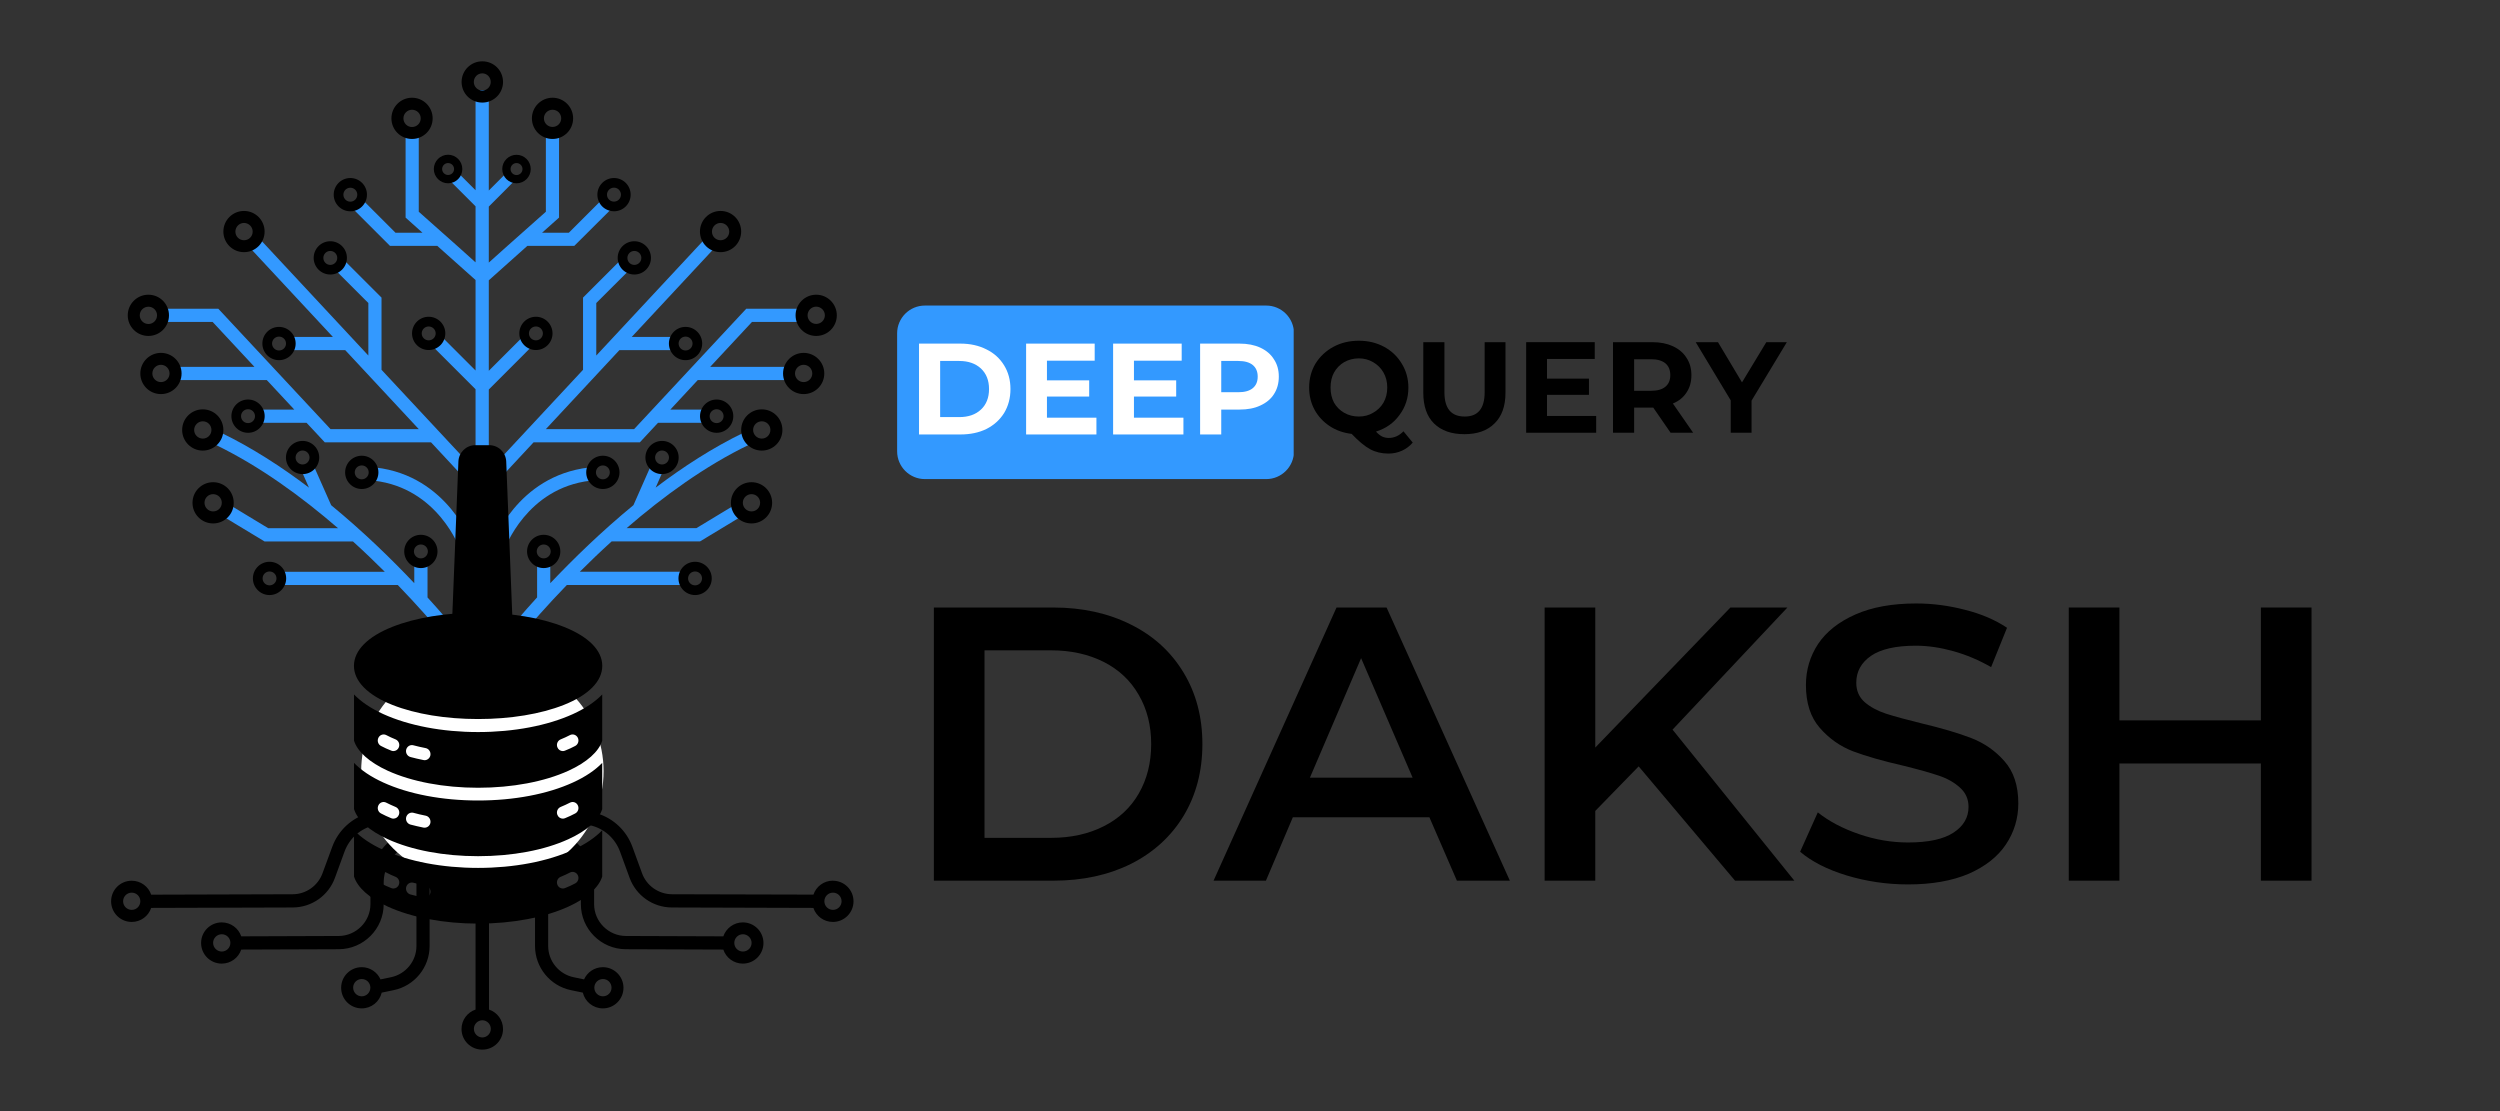 <svg xmlns="http://www.w3.org/2000/svg" xmlns:xlink="http://www.w3.org/1999/xlink" width="180" zoomAndPan="magnify" viewBox="0 0 135 60" height="80" preserveAspectRatio="xMidYMid meet" version="1.0"><rect x="0" y="0" width="135" height="60" fill="#333333" stroke="none"/><defs><g/><clipPath id="e284b6d64e"><path d="M 6 24 L 46.305 24 L 46.305 57 L 6 57 Z M 6 24 " clip-rule="nonzero"/></clipPath><clipPath id="5a921637e5"><path d="M 24 3.27 L 28 3.27 L 28 6 L 24 6 Z M 24 3.27 " clip-rule="nonzero"/></clipPath><clipPath id="f4be874b50"><path d="M 19.504 35.738 L 32.605 35.738 L 32.605 47.547 L 19.504 47.547 Z M 19.504 35.738 " clip-rule="nonzero"/></clipPath><clipPath id="a1c7a5e2b0"><path d="M 25.406 35.738 L 26.691 35.738 C 28.258 35.738 29.758 36.359 30.867 37.469 C 31.973 38.574 32.594 40.074 32.594 41.641 C 32.594 43.207 31.973 44.711 30.867 45.816 C 29.758 46.926 28.258 47.547 26.691 47.547 L 25.406 47.547 C 23.84 47.547 22.34 46.926 21.23 45.816 C 20.125 44.711 19.504 43.207 19.504 41.641 C 19.504 40.074 20.125 38.574 21.23 37.469 C 22.34 36.359 23.84 35.738 25.406 35.738 Z M 25.406 35.738 " clip-rule="nonzero"/></clipPath><clipPath id="fc5d93be3c"><path d="M 19.105 33.086 L 32.539 33.086 L 32.539 49.879 L 19.105 49.879 Z M 19.105 33.086 " clip-rule="nonzero"/></clipPath><clipPath id="a971d971c2"><path d="M 48.445 16.5 L 69.895 16.5 L 69.895 25.871 L 48.445 25.871 Z M 48.445 16.5 " clip-rule="nonzero"/></clipPath><clipPath id="a9a999cc90"><path d="M 49.945 16.5 L 68.375 16.5 C 69.203 16.5 69.875 17.172 69.875 18 L 69.875 24.371 C 69.875 25.199 69.203 25.871 68.375 25.871 L 49.945 25.871 C 49.117 25.871 48.445 25.199 48.445 24.371 L 48.445 18 C 48.445 17.172 49.117 16.5 49.945 16.5 Z M 49.945 16.5 " clip-rule="nonzero"/></clipPath></defs><path fill="#3399ff" d="M 40.16 23.363 C 38.496 24.168 36.891 25.207 35.406 26.332 L 35.793 25.449 L 35.141 25.16 L 34.207 27.277 C 32.477 28.699 30.945 30.195 29.715 31.492 L 29.715 30.391 L 29.004 30.391 L 29.004 32.258 C 27.508 33.902 26.617 35.078 26.594 35.109 L 27.164 35.535 C 27.191 35.5 28.5 33.773 30.609 31.59 L 36.902 31.59 L 36.902 30.875 L 31.309 30.875 C 31.844 30.34 32.418 29.789 33.031 29.234 L 37.805 29.234 L 40.207 27.781 L 39.84 27.168 L 37.605 28.52 L 33.836 28.52 C 35.801 26.82 38.07 25.16 40.473 24.004 L 40.16 23.359 Z M 40.16 23.363 " fill-opacity="1" fill-rule="nonzero"/><path fill="#3399ff" d="M 31.883 25.957 L 31.801 25.246 C 27.902 25.699 26.594 29.348 26.543 29.5 L 27.215 29.734 C 27.266 29.598 28.438 26.355 31.883 25.957 Z M 31.883 25.957 " fill-opacity="1" fill-rule="nonzero"/><path fill="#3399ff" d="M 43.398 17.383 L 43.398 16.672 L 40.297 16.672 L 34.242 23.172 L 29.477 23.172 L 33.449 18.906 L 36.551 18.906 L 36.551 18.195 L 34.113 18.195 L 38.695 13.273 L 38.172 12.785 L 32.199 19.199 L 32.199 16.363 L 33.98 14.586 L 33.473 14.082 L 31.484 16.07 L 31.484 19.969 L 26.418 25.41 L 26.941 25.898 L 28.812 23.887 L 34.551 23.887 L 35.531 22.832 L 37.918 22.832 L 37.918 22.117 L 36.199 22.117 L 37.68 20.523 L 42.617 20.523 L 42.617 19.812 L 38.348 19.812 L 40.609 17.383 Z M 43.398 17.383 " fill-opacity="1" fill-rule="nonzero"/><path fill="#3399ff" d="M 28.715 18.711 L 28.211 18.207 L 26.395 20.023 L 26.395 15.137 L 28.477 13.277 L 31.012 13.277 L 33.004 11.293 L 32.496 10.785 L 32.359 10.926 L 30.719 12.566 L 29.273 12.566 L 30.188 11.75 L 30.188 7.098 L 29.477 7.098 L 29.477 11.434 L 28.203 12.566 L 27.402 13.277 L 26.395 14.18 L 26.395 11.156 L 27.781 9.766 L 27.352 9.332 L 26.395 10.289 L 26.395 4.875 L 25.68 4.875 L 25.68 10.273 L 24.738 9.332 L 24.305 9.766 L 25.68 11.141 L 25.68 14.168 L 24.688 13.277 L 23.887 12.566 L 22.613 11.434 L 22.613 7.098 L 21.902 7.098 L 21.902 11.75 L 22.812 12.566 L 21.355 12.566 L 19.574 10.785 L 19.07 11.293 L 19.156 11.375 L 21.059 13.277 L 23.613 13.277 L 25.68 15.121 L 25.68 20.008 L 23.879 18.207 L 23.371 18.711 L 25.68 21.02 L 25.68 25.512 L 26.395 25.512 L 26.395 21.035 Z M 28.715 18.711 " fill-opacity="1" fill-rule="nonzero"/><path fill="#3399ff" d="M 20.289 25.246 L 20.203 25.957 C 23.652 26.359 24.824 29.598 24.871 29.734 L 25.547 29.5 C 25.492 29.348 24.188 25.699 20.289 25.246 Z M 20.289 25.246 " fill-opacity="1" fill-rule="nonzero"/><path fill="#3399ff" d="M 20.602 16.07 L 18.613 14.082 L 18.113 14.586 L 19.891 16.363 L 19.891 19.199 L 13.918 12.785 L 13.395 13.273 L 17.977 18.195 L 15.539 18.195 L 15.539 18.906 L 18.641 18.906 L 22.613 23.172 L 17.848 23.172 L 11.789 16.672 L 8.691 16.672 L 8.691 17.383 L 11.48 17.383 L 13.742 19.812 L 9.473 19.812 L 9.473 20.523 L 14.406 20.523 L 15.891 22.117 L 14.168 22.117 L 14.168 22.832 L 16.555 22.832 L 17.539 23.887 L 23.277 23.887 L 25.148 25.898 L 25.672 25.41 L 20.602 19.969 Z M 20.602 16.07 " fill-opacity="1" fill-rule="nonzero"/><path fill="#3399ff" d="M 23.086 30.395 L 22.371 30.395 L 22.371 31.492 C 21.145 30.195 19.613 28.703 17.883 27.281 L 16.945 25.164 L 16.293 25.449 L 16.684 26.332 C 15.199 25.207 13.594 24.168 11.926 23.363 L 11.617 24.008 C 14.016 25.164 16.285 26.824 18.254 28.523 L 14.484 28.523 L 12.25 27.172 L 11.879 27.785 L 14.285 29.238 L 19.059 29.238 C 19.672 29.793 20.246 30.344 20.781 30.879 L 15.188 30.879 L 15.188 31.59 L 21.48 31.59 C 23.59 33.777 24.898 35.504 24.926 35.539 L 25.496 35.113 C 25.473 35.082 24.582 33.906 23.086 32.262 Z M 23.086 30.395 " fill-opacity="1" fill-rule="nonzero"/><g clip-path="url(#e284b6d64e)"><path fill="#000000" d="M 44.977 47.555 C 44.488 47.555 44.074 47.871 43.926 48.309 L 36.281 48.289 C 35.566 48.285 34.918 47.832 34.672 47.16 L 34.152 45.734 C 33.836 44.867 33.148 44.211 32.281 43.934 C 32.188 43.906 32.094 43.875 32.008 43.84 L 29.668 42.91 C 28.664 42.516 27.996 41.566 27.949 40.488 L 27.336 24.922 C 27.316 24.43 26.914 24.039 26.418 24.039 L 25.668 24.039 C 25.176 24.039 24.773 24.43 24.754 24.922 L 24.137 40.488 C 24.098 41.566 23.422 42.516 22.422 42.91 L 19.949 43.895 C 19.016 44.145 18.27 44.824 17.938 45.738 L 17.414 47.16 C 17.168 47.832 16.523 48.289 15.809 48.289 L 8.164 48.312 C 8.016 47.875 7.602 47.559 7.113 47.559 C 6.496 47.559 6 48.055 6 48.672 C 6 49.285 6.496 49.785 7.113 49.785 C 7.602 49.785 8.016 49.469 8.164 49.027 L 15.809 49.004 C 16.828 49 17.738 48.363 18.086 47.406 L 18.605 45.984 C 18.871 45.262 19.48 44.727 20.23 44.562 L 23.164 43.699 L 21.848 44.789 C 21.613 44.98 21.371 45.16 21.133 45.348 C 20.418 45.906 20.004 46.758 20.004 47.676 L 20.004 48.824 C 20.004 49.766 19.23 50.539 18.289 50.543 L 13.027 50.562 C 12.879 50.125 12.465 49.809 11.973 49.809 C 11.359 49.809 10.859 50.305 10.859 50.922 C 10.859 51.539 11.359 52.035 11.973 52.035 C 12.465 52.035 12.879 51.719 13.027 51.277 L 18.293 51.258 C 19.629 51.254 20.719 50.164 20.719 48.824 L 20.719 47.676 C 20.719 46.906 21.113 46.191 21.762 45.777 L 25.168 43.625 L 23.281 45.648 C 22.77 46.199 22.488 46.918 22.488 47.668 L 22.488 51.086 C 22.488 51.898 21.91 52.605 21.113 52.77 L 20.547 52.887 C 20.375 52.5 19.984 52.227 19.535 52.227 C 18.918 52.227 18.422 52.727 18.422 53.34 C 18.422 53.957 18.918 54.453 19.535 54.453 C 20.059 54.453 20.496 54.09 20.613 53.602 L 21.254 53.469 C 22.383 53.238 23.199 52.238 23.199 51.086 L 23.199 47.672 C 23.199 47.102 23.414 46.555 23.801 46.141 L 25.68 44.125 L 25.68 54.516 C 25.242 54.664 24.922 55.078 24.922 55.566 C 24.922 56.184 25.422 56.68 26.035 56.68 C 26.039 56.68 26.043 56.68 26.043 56.68 C 26.047 56.68 26.047 56.68 26.051 56.68 C 26.664 56.68 27.164 56.184 27.164 55.566 C 27.164 55.078 26.848 54.664 26.406 54.516 L 26.406 44.125 L 28.285 46.141 C 28.676 46.559 28.891 47.102 28.891 47.672 L 28.891 51.086 C 28.891 52.238 29.707 53.238 30.832 53.469 L 31.473 53.602 C 31.59 54.09 32.031 54.453 32.555 54.453 C 33.168 54.453 33.668 53.957 33.668 53.34 C 33.668 52.727 33.168 52.227 32.555 52.227 C 32.102 52.227 31.711 52.5 31.539 52.887 L 30.977 52.77 C 30.18 52.605 29.602 51.898 29.602 51.086 L 29.602 47.668 C 29.602 46.918 29.316 46.199 28.805 45.648 L 26.918 43.625 L 30.324 45.777 C 30.973 46.191 31.367 46.906 31.367 47.676 L 31.367 48.824 C 31.367 50.164 32.457 51.254 33.793 51.258 L 39.059 51.277 C 39.207 51.719 39.621 52.035 40.113 52.035 C 40.727 52.035 41.227 51.539 41.227 50.922 C 41.227 50.305 40.727 49.809 40.113 49.809 C 39.625 49.809 39.211 50.125 39.059 50.562 L 33.797 50.543 C 32.855 50.539 32.082 49.766 32.082 48.824 L 32.082 47.676 C 32.082 46.758 31.664 45.906 30.953 45.348 C 30.734 45.176 30.516 45.008 30.301 44.828 L 28.984 43.699 L 31.855 44.562 C 32.609 44.727 33.215 45.262 33.48 45.984 L 34 47.406 C 34.352 48.363 35.258 49 36.277 49.004 L 43.922 49.027 C 44.07 49.469 44.484 49.785 44.977 49.785 C 45.59 49.785 46.09 49.285 46.09 48.672 C 46.09 48.055 45.59 47.559 44.977 47.559 Z M 7.113 49.133 C 6.855 49.133 6.648 48.926 6.648 48.668 C 6.648 48.41 6.855 48.203 7.113 48.203 C 7.371 48.203 7.578 48.41 7.578 48.668 C 7.578 48.926 7.371 49.133 7.113 49.133 Z M 11.977 51.383 C 11.719 51.383 11.508 51.172 11.508 50.914 C 11.508 50.656 11.719 50.449 11.977 50.449 C 12.234 50.449 12.441 50.656 12.441 50.914 C 12.441 51.172 12.234 51.383 11.977 51.383 Z M 19.535 53.801 C 19.277 53.801 19.07 53.59 19.07 53.332 C 19.07 53.074 19.277 52.867 19.535 52.867 C 19.793 52.867 20 53.074 20 53.332 C 20 53.59 19.793 53.801 19.535 53.801 Z M 25.59 55.559 C 25.59 55.305 25.793 55.098 26.047 55.094 C 26.301 55.098 26.504 55.305 26.504 55.559 C 26.504 55.812 26.301 56.02 26.047 56.023 C 25.793 56.02 25.59 55.812 25.59 55.559 Z M 32.559 52.867 C 32.816 52.867 33.023 53.074 33.023 53.336 C 33.023 53.594 32.816 53.801 32.559 53.801 C 32.301 53.801 32.094 53.594 32.094 53.336 C 32.094 53.074 32.301 52.867 32.559 52.867 Z M 40.117 50.449 C 40.375 50.449 40.586 50.66 40.586 50.918 C 40.586 51.176 40.375 51.383 40.117 51.383 C 39.859 51.383 39.652 51.176 39.652 50.918 C 39.652 50.66 39.859 50.449 40.117 50.449 Z M 44.98 49.133 C 44.723 49.133 44.516 48.926 44.516 48.668 C 44.516 48.41 44.723 48.203 44.98 48.203 C 45.238 48.203 45.445 48.41 45.445 48.668 C 45.445 48.926 45.238 49.133 44.98 49.133 Z M 44.98 49.133 " fill-opacity="1" fill-rule="nonzero"/></g><path fill="#000000" d="M 18.918 11.41 C 19 11.41 19.082 11.402 19.156 11.379 C 19.402 11.312 19.602 11.145 19.715 10.926 C 19.781 10.805 19.816 10.664 19.816 10.512 C 19.816 10.016 19.414 9.613 18.918 9.613 C 18.422 9.613 18.02 10.016 18.02 10.512 C 18.02 11.008 18.422 11.41 18.918 11.41 Z M 18.918 10.137 C 19.125 10.137 19.293 10.305 19.293 10.512 C 19.293 10.723 19.125 10.891 18.918 10.891 C 18.711 10.891 18.543 10.723 18.543 10.512 C 18.543 10.305 18.711 10.137 18.918 10.137 Z M 18.918 10.137 " fill-opacity="1" fill-rule="nonzero"/><path fill="#000000" d="M 32.914 11.375 C 32.992 11.398 33.07 11.41 33.156 11.41 C 33.652 11.41 34.055 11.008 34.055 10.512 C 34.055 10.016 33.652 9.613 33.156 9.613 C 32.66 9.613 32.258 10.016 32.258 10.512 C 32.258 10.66 32.293 10.801 32.359 10.926 C 32.469 11.145 32.672 11.309 32.914 11.375 Z M 33.156 10.133 C 33.363 10.133 33.531 10.305 33.531 10.512 C 33.531 10.719 33.363 10.887 33.156 10.887 C 32.945 10.887 32.777 10.719 32.777 10.512 C 32.777 10.305 32.945 10.133 33.156 10.133 Z M 33.156 10.133 " fill-opacity="1" fill-rule="nonzero"/><path fill="#000000" d="M 29.836 5.277 C 29.223 5.277 28.723 5.777 28.723 6.391 C 28.723 7.008 29.223 7.504 29.836 7.504 C 30.453 7.504 30.949 7.008 30.949 6.391 C 30.949 5.777 30.453 5.277 29.836 5.277 Z M 29.836 6.855 C 29.582 6.855 29.371 6.648 29.371 6.391 C 29.371 6.133 29.578 5.926 29.836 5.926 C 30.098 5.926 30.305 6.133 30.305 6.391 C 30.305 6.648 30.098 6.855 29.836 6.855 Z M 29.836 6.855 " fill-opacity="1" fill-rule="nonzero"/><path fill="#000000" d="M 38.91 13.617 C 39.523 13.617 40.023 13.121 40.023 12.504 C 40.023 11.891 39.527 11.391 38.91 11.391 C 38.297 11.391 37.797 11.891 37.797 12.504 C 37.797 13.121 38.297 13.617 38.91 13.617 Z M 38.91 12.039 C 39.168 12.039 39.379 12.25 39.379 12.508 C 39.379 12.766 39.168 12.973 38.91 12.973 C 38.652 12.973 38.445 12.766 38.445 12.508 C 38.445 12.25 38.652 12.039 38.91 12.039 Z M 38.91 12.039 " fill-opacity="1" fill-rule="nonzero"/><path fill="#000000" d="M 44.074 15.914 C 43.461 15.914 42.961 16.414 42.961 17.027 C 42.961 17.645 43.461 18.141 44.074 18.141 C 44.691 18.141 45.188 17.645 45.188 17.027 C 45.188 16.414 44.691 15.914 44.074 15.914 Z M 44.074 17.492 C 43.82 17.492 43.609 17.285 43.609 17.027 C 43.609 16.77 43.816 16.559 44.074 16.559 C 44.332 16.559 44.543 16.77 44.543 17.027 C 44.543 17.285 44.332 17.492 44.074 17.492 Z M 44.074 17.492 " fill-opacity="1" fill-rule="nonzero"/><path fill="#000000" d="M 43.398 19.055 C 42.785 19.055 42.285 19.555 42.285 20.168 C 42.285 20.785 42.781 21.281 43.398 21.281 C 44.012 21.281 44.512 20.785 44.512 20.168 C 44.512 19.555 44.012 19.055 43.398 19.055 Z M 43.398 20.633 C 43.141 20.633 42.93 20.426 42.93 20.168 C 42.93 19.91 43.141 19.699 43.398 19.699 C 43.656 19.699 43.863 19.91 43.863 20.168 C 43.863 20.426 43.656 20.633 43.398 20.633 Z M 43.398 20.633 " fill-opacity="1" fill-rule="nonzero"/><path fill="#000000" d="M 41.137 22.105 C 40.523 22.105 40.023 22.602 40.023 23.219 C 40.023 23.832 40.52 24.332 41.137 24.332 C 41.75 24.332 42.25 23.832 42.25 23.219 C 42.25 22.602 41.75 22.105 41.137 22.105 Z M 41.137 23.684 C 40.879 23.684 40.668 23.473 40.668 23.215 C 40.668 22.957 40.879 22.75 41.137 22.75 C 41.395 22.75 41.602 22.957 41.602 23.215 C 41.602 23.473 41.395 23.684 41.137 23.684 Z M 41.137 23.684 " fill-opacity="1" fill-rule="nonzero"/><path fill="#000000" d="M 40.582 26.039 C 39.969 26.039 39.469 26.535 39.469 27.152 C 39.469 27.77 39.965 28.266 40.582 28.266 C 41.195 28.266 41.695 27.77 41.695 27.152 C 41.695 26.535 41.195 26.039 40.582 26.039 Z M 40.582 27.617 C 40.324 27.617 40.113 27.41 40.113 27.148 C 40.113 26.891 40.324 26.684 40.582 26.684 C 40.84 26.684 41.047 26.891 41.047 27.148 C 41.047 27.41 40.84 27.617 40.582 27.617 Z M 40.582 27.617 " fill-opacity="1" fill-rule="nonzero"/><path fill="#000000" d="M 28.66 9.129 C 28.66 8.703 28.316 8.359 27.891 8.359 C 27.469 8.359 27.121 8.703 27.121 9.129 C 27.121 9.555 27.469 9.898 27.891 9.898 C 28.316 9.898 28.66 9.555 28.66 9.129 Z M 27.891 9.453 C 27.715 9.453 27.57 9.309 27.57 9.129 C 27.57 8.949 27.715 8.805 27.891 8.805 C 28.07 8.805 28.215 8.949 28.215 9.129 C 28.215 9.309 28.07 9.453 27.891 9.453 Z M 27.891 9.453 " fill-opacity="1" fill-rule="nonzero"/><path fill="#000000" d="M 29.836 18.004 C 29.836 17.508 29.434 17.105 28.941 17.105 C 28.445 17.105 28.043 17.508 28.043 18.004 C 28.043 18.5 28.445 18.902 28.941 18.902 C 29.434 18.902 29.836 18.5 29.836 18.004 Z M 28.562 18.004 C 28.562 17.797 28.73 17.629 28.941 17.629 C 29.148 17.629 29.316 17.797 29.316 18.004 C 29.316 18.211 29.148 18.379 28.941 18.379 C 28.73 18.379 28.562 18.211 28.562 18.004 Z M 28.562 18.004 " fill-opacity="1" fill-rule="nonzero"/><path fill="#000000" d="M 32.555 24.609 C 32.059 24.609 31.656 25.012 31.656 25.508 C 31.656 26.004 32.059 26.406 32.555 26.406 C 33.051 26.406 33.453 26.004 33.453 25.508 C 33.453 25.012 33.051 24.609 32.555 24.609 Z M 32.555 25.883 C 32.348 25.883 32.18 25.715 32.18 25.508 C 32.18 25.301 32.348 25.133 32.555 25.133 C 32.762 25.133 32.93 25.301 32.93 25.508 C 32.93 25.715 32.762 25.883 32.555 25.883 Z M 32.555 25.883 " fill-opacity="1" fill-rule="nonzero"/><path fill="#000000" d="M 29.359 28.879 C 28.863 28.879 28.461 29.281 28.461 29.777 C 28.461 30.273 28.863 30.676 29.359 30.676 C 29.855 30.676 30.258 30.273 30.258 29.777 C 30.258 29.281 29.855 28.879 29.359 28.879 Z M 29.359 30.152 C 29.152 30.152 28.984 29.984 28.984 29.777 C 28.984 29.57 29.152 29.402 29.359 29.402 C 29.57 29.402 29.738 29.57 29.738 29.777 C 29.738 29.984 29.57 30.152 29.359 30.152 Z M 29.359 30.152 " fill-opacity="1" fill-rule="nonzero"/><path fill="#000000" d="M 37.535 30.336 C 37.039 30.336 36.637 30.738 36.637 31.234 C 36.637 31.73 37.039 32.133 37.535 32.133 C 38.031 32.133 38.434 31.73 38.434 31.234 C 38.434 30.738 38.031 30.336 37.535 30.336 Z M 37.535 31.609 C 37.324 31.609 37.156 31.441 37.156 31.234 C 37.156 31.027 37.324 30.859 37.535 30.859 C 37.742 30.859 37.91 31.027 37.91 31.234 C 37.91 31.441 37.742 31.609 37.535 31.609 Z M 37.535 31.609 " fill-opacity="1" fill-rule="nonzero"/><path fill="#000000" d="M 35.75 23.809 C 35.254 23.809 34.852 24.211 34.852 24.707 C 34.852 25.199 35.254 25.602 35.75 25.602 C 36.246 25.602 36.648 25.199 36.648 24.707 C 36.648 24.211 36.246 23.809 35.75 23.809 Z M 35.75 25.082 C 35.543 25.082 35.375 24.914 35.375 24.707 C 35.375 24.496 35.543 24.328 35.75 24.328 C 35.957 24.328 36.125 24.496 36.125 24.707 C 36.125 24.914 35.957 25.082 35.75 25.082 Z M 35.75 25.082 " fill-opacity="1" fill-rule="nonzero"/><path fill="#000000" d="M 38.699 21.574 C 38.203 21.574 37.801 21.977 37.801 22.473 C 37.801 22.969 38.203 23.371 38.699 23.371 C 39.195 23.371 39.598 22.969 39.598 22.473 C 39.598 21.977 39.195 21.574 38.699 21.574 Z M 38.699 22.848 C 38.488 22.848 38.32 22.68 38.32 22.473 C 38.32 22.266 38.488 22.098 38.699 22.098 C 38.906 22.098 39.074 22.266 39.074 22.473 C 39.074 22.68 38.906 22.848 38.699 22.848 Z M 38.699 22.848 " fill-opacity="1" fill-rule="nonzero"/><path fill="#000000" d="M 37.02 19.449 C 37.516 19.449 37.918 19.047 37.918 18.551 C 37.918 18.055 37.516 17.652 37.02 17.652 C 36.523 17.652 36.121 18.055 36.121 18.551 C 36.121 19.047 36.523 19.449 37.02 19.449 Z M 37.02 18.176 C 37.23 18.176 37.398 18.344 37.398 18.551 C 37.398 18.758 37.23 18.926 37.02 18.926 C 36.812 18.926 36.645 18.758 36.645 18.551 C 36.645 18.344 36.812 18.176 37.02 18.176 Z M 37.02 18.176 " fill-opacity="1" fill-rule="nonzero"/><path fill="#000000" d="M 35.152 13.926 C 35.152 13.43 34.75 13.027 34.254 13.027 C 33.758 13.027 33.355 13.43 33.355 13.926 C 33.355 14.422 33.758 14.824 34.254 14.824 C 34.75 14.824 35.152 14.422 35.152 13.926 Z M 34.254 14.305 C 34.047 14.305 33.879 14.137 33.879 13.926 C 33.879 13.719 34.047 13.551 34.254 13.551 C 34.461 13.551 34.633 13.719 34.633 13.926 C 34.633 14.137 34.461 14.305 34.254 14.305 Z M 34.254 14.305 " fill-opacity="1" fill-rule="nonzero"/><g clip-path="url(#5a921637e5)"><path fill="#000000" d="M 26.051 3.312 C 26.051 3.312 26.047 3.312 26.047 3.312 C 26.043 3.312 26.039 3.312 26.039 3.312 C 25.426 3.312 24.926 3.809 24.926 4.426 C 24.926 5.039 25.422 5.539 26.039 5.539 C 26.043 5.539 26.043 5.539 26.047 5.539 C 26.047 5.539 26.051 5.539 26.051 5.539 C 26.664 5.539 27.164 5.039 27.164 4.426 C 27.164 3.809 26.668 3.312 26.051 3.312 Z M 25.586 4.426 C 25.586 4.168 25.789 3.961 26.043 3.961 C 26.297 3.961 26.5 4.168 26.5 4.426 C 26.5 4.68 26.297 4.887 26.043 4.891 C 25.789 4.887 25.586 4.68 25.586 4.426 Z M 25.586 4.426 " fill-opacity="1" fill-rule="nonzero"/></g><path fill="#000000" d="M 23.363 6.391 C 23.363 5.777 22.863 5.277 22.25 5.277 C 21.633 5.277 21.137 5.777 21.137 6.391 C 21.137 7.008 21.633 7.504 22.25 7.504 C 22.863 7.504 23.363 7.008 23.363 6.391 Z M 21.785 6.391 C 21.785 6.137 21.992 5.926 22.25 5.926 C 22.508 5.926 22.719 6.133 22.719 6.391 C 22.719 6.652 22.508 6.859 22.25 6.859 C 21.992 6.859 21.785 6.652 21.785 6.391 Z M 21.785 6.391 " fill-opacity="1" fill-rule="nonzero"/><path fill="#000000" d="M 13.176 13.617 C 13.793 13.617 14.289 13.121 14.289 12.504 C 14.289 11.891 13.793 11.391 13.176 11.391 C 12.562 11.391 12.062 11.891 12.062 12.504 C 12.062 13.121 12.562 13.617 13.176 13.617 Z M 13.176 12.039 C 13.434 12.039 13.645 12.25 13.645 12.508 C 13.645 12.766 13.438 12.973 13.176 12.973 C 12.918 12.973 12.711 12.766 12.711 12.508 C 12.711 12.25 12.918 12.039 13.176 12.039 Z M 13.176 12.039 " fill-opacity="1" fill-rule="nonzero"/><path fill="#000000" d="M 9.125 17.027 C 9.125 16.414 8.629 15.914 8.012 15.914 C 7.398 15.914 6.898 16.414 6.898 17.027 C 6.898 17.645 7.398 18.141 8.012 18.141 C 8.629 18.141 9.125 17.645 9.125 17.027 Z M 7.547 17.027 C 7.547 16.77 7.758 16.562 8.016 16.562 C 8.273 16.562 8.48 16.77 8.48 17.027 C 8.48 17.285 8.273 17.496 8.016 17.496 C 7.758 17.496 7.547 17.285 7.547 17.027 Z M 7.547 17.027 " fill-opacity="1" fill-rule="nonzero"/><path fill="#000000" d="M 8.691 19.055 C 8.078 19.055 7.578 19.555 7.578 20.168 C 7.578 20.785 8.074 21.281 8.691 21.281 C 9.309 21.281 9.805 20.785 9.805 20.168 C 9.805 19.555 9.309 19.055 8.691 19.055 Z M 8.691 20.633 C 8.434 20.633 8.227 20.426 8.227 20.168 C 8.227 19.91 8.434 19.699 8.691 19.699 C 8.949 19.699 9.156 19.91 9.156 20.168 C 9.156 20.426 8.949 20.633 8.691 20.633 Z M 8.691 20.633 " fill-opacity="1" fill-rule="nonzero"/><path fill="#000000" d="M 12.062 23.219 C 12.062 22.602 11.566 22.105 10.949 22.105 C 10.336 22.105 9.836 22.602 9.836 23.219 C 9.836 23.832 10.336 24.332 10.949 24.332 C 11.566 24.332 12.062 23.832 12.062 23.219 Z M 10.484 23.219 C 10.484 22.961 10.695 22.75 10.953 22.75 C 11.211 22.75 11.418 22.957 11.418 23.219 C 11.418 23.477 11.211 23.684 10.953 23.684 C 10.695 23.684 10.484 23.477 10.484 23.219 Z M 10.484 23.219 " fill-opacity="1" fill-rule="nonzero"/><path fill="#000000" d="M 11.508 26.039 C 10.895 26.039 10.395 26.535 10.395 27.152 C 10.395 27.77 10.895 28.266 11.508 28.266 C 12.125 28.266 12.621 27.77 12.621 27.152 C 12.621 26.535 12.125 26.039 11.508 26.039 Z M 11.508 27.617 C 11.254 27.617 11.043 27.41 11.043 27.148 C 11.043 26.891 11.25 26.684 11.508 26.684 C 11.77 26.684 11.977 26.891 11.977 27.148 C 11.977 27.41 11.77 27.617 11.508 27.617 Z M 11.508 27.617 " fill-opacity="1" fill-rule="nonzero"/><path fill="#000000" d="M 24.195 8.355 C 23.773 8.355 23.426 8.703 23.426 9.129 C 23.426 9.551 23.773 9.898 24.195 9.898 C 24.621 9.898 24.965 9.551 24.965 9.129 C 24.965 8.703 24.621 8.355 24.195 8.355 Z M 24.195 9.449 C 24.02 9.449 23.875 9.305 23.875 9.129 C 23.875 8.949 24.02 8.805 24.195 8.805 C 24.375 8.805 24.52 8.949 24.52 9.129 C 24.52 9.305 24.375 9.449 24.195 9.449 Z M 24.195 9.449 " fill-opacity="1" fill-rule="nonzero"/><path fill="#000000" d="M 23.148 17.105 C 22.652 17.105 22.25 17.508 22.25 18.004 C 22.25 18.5 22.652 18.902 23.148 18.902 C 23.645 18.902 24.047 18.5 24.047 18.004 C 24.047 17.508 23.645 17.105 23.148 17.105 Z M 23.148 18.379 C 22.941 18.379 22.773 18.211 22.773 18.004 C 22.773 17.797 22.941 17.629 23.148 17.629 C 23.355 17.629 23.527 17.797 23.527 18.004 C 23.527 18.211 23.355 18.379 23.148 18.379 Z M 23.148 18.379 " fill-opacity="1" fill-rule="nonzero"/><path fill="#000000" d="M 19.535 24.609 C 19.039 24.609 18.637 25.012 18.637 25.508 C 18.637 26.004 19.039 26.406 19.535 26.406 C 20.031 26.406 20.434 26.004 20.434 25.508 C 20.434 25.012 20.031 24.609 19.535 24.609 Z M 19.535 25.883 C 19.324 25.883 19.156 25.715 19.156 25.508 C 19.156 25.301 19.324 25.133 19.535 25.133 C 19.742 25.133 19.91 25.301 19.91 25.508 C 19.91 25.715 19.742 25.883 19.535 25.883 Z M 19.535 25.883 " fill-opacity="1" fill-rule="nonzero"/><path fill="#000000" d="M 22.727 28.879 C 22.23 28.879 21.828 29.281 21.828 29.777 C 21.828 30.273 22.23 30.676 22.727 30.676 C 23.223 30.676 23.625 30.273 23.625 29.777 C 23.625 29.281 23.223 28.879 22.727 28.879 Z M 22.727 30.152 C 22.52 30.152 22.352 29.984 22.352 29.777 C 22.352 29.57 22.52 29.402 22.727 29.402 C 22.938 29.402 23.105 29.57 23.105 29.777 C 23.105 29.984 22.938 30.152 22.727 30.152 Z M 22.727 30.152 " fill-opacity="1" fill-rule="nonzero"/><path fill="#000000" d="M 14.555 30.336 C 14.059 30.336 13.656 30.738 13.656 31.234 C 13.656 31.73 14.059 32.133 14.555 32.133 C 15.051 32.133 15.453 31.73 15.453 31.234 C 15.453 30.738 15.051 30.336 14.555 30.336 Z M 14.555 31.609 C 14.348 31.609 14.18 31.441 14.18 31.234 C 14.18 31.027 14.348 30.859 14.555 30.859 C 14.762 30.859 14.93 31.027 14.93 31.234 C 14.93 31.441 14.762 31.609 14.555 31.609 Z M 14.555 31.609 " fill-opacity="1" fill-rule="nonzero"/><path fill="#000000" d="M 16.34 23.809 C 15.844 23.809 15.441 24.211 15.441 24.707 C 15.441 25.199 15.844 25.602 16.34 25.602 C 16.836 25.602 17.238 25.199 17.238 24.707 C 17.238 24.211 16.836 23.809 16.34 23.809 Z M 16.34 25.082 C 16.133 25.082 15.961 24.914 15.961 24.707 C 15.961 24.496 16.133 24.328 16.34 24.328 C 16.547 24.328 16.715 24.496 16.715 24.707 C 16.715 24.914 16.547 25.082 16.34 25.082 Z M 16.34 25.082 " fill-opacity="1" fill-rule="nonzero"/><path fill="#000000" d="M 14.293 22.473 C 14.293 21.977 13.891 21.574 13.395 21.574 C 12.898 21.574 12.496 21.977 12.496 22.473 C 12.496 22.969 12.898 23.371 13.395 23.371 C 13.891 23.371 14.293 22.969 14.293 22.473 Z M 13.395 22.848 C 13.184 22.848 13.016 22.68 13.016 22.473 C 13.016 22.266 13.184 22.098 13.395 22.098 C 13.602 22.098 13.77 22.266 13.77 22.473 C 13.77 22.68 13.602 22.848 13.395 22.848 Z M 13.395 22.848 " fill-opacity="1" fill-rule="nonzero"/><path fill="#000000" d="M 15.066 19.449 C 15.562 19.449 15.965 19.047 15.965 18.551 C 15.965 18.055 15.562 17.652 15.066 17.652 C 14.57 17.652 14.168 18.055 14.168 18.551 C 14.168 19.047 14.57 19.449 15.066 19.449 Z M 15.066 18.176 C 15.277 18.176 15.445 18.344 15.445 18.551 C 15.445 18.758 15.277 18.926 15.066 18.926 C 14.859 18.926 14.691 18.758 14.691 18.551 C 14.691 18.344 14.859 18.176 15.066 18.176 Z M 15.066 18.176 " fill-opacity="1" fill-rule="nonzero"/><path fill="#000000" d="M 17.836 13.027 C 17.34 13.027 16.938 13.43 16.938 13.926 C 16.938 14.422 17.34 14.824 17.836 14.824 C 18.332 14.824 18.734 14.422 18.734 13.926 C 18.734 13.43 18.332 13.027 17.836 13.027 Z M 17.836 14.305 C 17.629 14.305 17.461 14.137 17.461 13.926 C 17.461 13.719 17.629 13.551 17.836 13.551 C 18.043 13.551 18.211 13.719 18.211 13.926 C 18.211 14.137 18.043 14.305 17.836 14.305 Z M 17.836 14.305 " fill-opacity="1" fill-rule="nonzero"/><g clip-path="url(#f4be874b50)"><g clip-path="url(#a1c7a5e2b0)"><path fill="#ffffff" d="M 19.504 35.738 L 32.605 35.738 L 32.605 47.547 L 19.504 47.547 Z M 19.504 35.738 " fill-opacity="1" fill-rule="nonzero"/></g></g><g clip-path="url(#fc5d93be3c)"><path fill="#000000" d="M 31.062 40.281 C 30.895 40.371 30.707 40.457 30.508 40.535 C 30.469 40.551 30.43 40.559 30.391 40.559 C 30.266 40.559 30.145 40.48 30.098 40.352 C 30.031 40.184 30.113 39.992 30.277 39.926 C 30.453 39.855 30.621 39.777 30.777 39.695 C 30.934 39.613 31.125 39.68 31.203 39.84 C 31.281 40 31.219 40.199 31.062 40.281 M 23.242 40.785 C 23.211 40.941 23.078 41.051 22.93 41.051 C 22.91 41.051 22.887 41.047 22.867 41.043 C 22.625 40.996 22.387 40.938 22.164 40.879 C 21.992 40.832 21.891 40.652 21.934 40.48 C 21.98 40.305 22.152 40.199 22.324 40.246 C 22.535 40.301 22.762 40.355 22.988 40.398 C 23.16 40.434 23.273 40.605 23.242 40.785 M 21.539 40.352 C 21.492 40.48 21.371 40.559 21.242 40.559 C 21.207 40.559 21.168 40.551 21.129 40.535 C 20.93 40.457 20.742 40.371 20.574 40.281 C 20.414 40.199 20.355 40 20.434 39.84 C 20.512 39.68 20.703 39.613 20.859 39.695 C 21.012 39.777 21.184 39.855 21.359 39.926 C 21.523 39.992 21.605 40.184 21.539 40.352 M 30.941 38.559 C 31.609 38.254 32.141 37.895 32.52 37.5 L 32.52 39.996 C 32.336 40.586 31.695 41.164 30.695 41.621 C 29.398 42.211 27.664 42.539 25.816 42.539 C 23.973 42.539 22.238 42.211 20.941 41.621 C 19.941 41.164 19.301 40.586 19.117 39.996 L 19.117 37.5 C 19.496 37.895 20.027 38.254 20.695 38.559 C 22.07 39.184 23.887 39.531 25.816 39.531 C 27.75 39.531 29.566 39.184 30.941 38.559 Z M 30.445 33.848 C 31.785 34.379 32.523 35.125 32.523 35.957 C 32.523 36.785 31.785 37.535 30.445 38.066 C 29.203 38.559 27.562 38.828 25.816 38.828 C 24.074 38.828 22.434 38.559 21.191 38.066 C 19.852 37.535 19.113 36.785 19.113 35.957 C 19.113 35.125 19.852 34.379 21.191 33.848 C 22.434 33.355 24.074 33.086 25.816 33.086 C 27.562 33.086 29.203 33.355 30.445 33.848 Z M 31.203 43.488 C 31.281 43.648 31.219 43.844 31.062 43.926 C 30.895 44.016 30.707 44.102 30.508 44.184 C 30.469 44.199 30.43 44.207 30.391 44.207 C 30.266 44.207 30.145 44.129 30.098 44 C 30.031 43.832 30.113 43.641 30.277 43.574 C 30.453 43.5 30.621 43.426 30.777 43.344 C 30.934 43.262 31.125 43.324 31.203 43.488 M 23.242 44.434 C 23.211 44.59 23.078 44.695 22.93 44.695 C 22.91 44.695 22.887 44.695 22.867 44.691 C 22.625 44.641 22.387 44.586 22.164 44.527 C 21.992 44.48 21.891 44.301 21.934 44.129 C 21.98 43.953 22.152 43.848 22.324 43.891 C 22.535 43.949 22.762 44.004 22.988 44.047 C 23.16 44.082 23.273 44.254 23.242 44.434 M 21.539 44 C 21.492 44.129 21.371 44.207 21.242 44.207 C 21.207 44.207 21.168 44.199 21.129 44.184 C 20.93 44.102 20.742 44.016 20.574 43.926 C 20.414 43.844 20.355 43.648 20.434 43.488 C 20.512 43.324 20.703 43.262 20.859 43.344 C 21.016 43.426 21.184 43.5 21.359 43.574 C 21.523 43.641 21.605 43.832 21.539 44 M 25.816 43.227 C 23.887 43.227 22.07 42.883 20.695 42.254 C 20.027 41.949 19.496 41.59 19.117 41.195 L 19.117 43.691 C 19.301 44.285 19.941 44.859 20.941 45.316 C 22.238 45.91 23.973 46.234 25.816 46.234 C 27.664 46.234 29.398 45.91 30.695 45.316 C 31.695 44.859 32.336 44.285 32.52 43.691 L 32.52 41.195 C 32.141 41.59 31.609 41.949 30.941 42.254 C 29.566 42.883 27.75 43.227 25.816 43.227 M 31.203 47.262 C 31.281 47.422 31.219 47.621 31.062 47.703 C 30.895 47.793 30.707 47.879 30.508 47.957 C 30.469 47.973 30.43 47.98 30.391 47.98 C 30.266 47.98 30.145 47.902 30.098 47.773 C 30.031 47.605 30.113 47.414 30.277 47.348 C 30.453 47.277 30.621 47.199 30.777 47.117 C 30.934 47.035 31.125 47.102 31.203 47.262 M 23.242 48.207 C 23.211 48.363 23.078 48.473 22.93 48.473 C 22.91 48.473 22.887 48.469 22.867 48.465 C 22.625 48.418 22.387 48.359 22.164 48.301 C 21.992 48.254 21.891 48.078 21.934 47.902 C 21.98 47.727 22.152 47.621 22.324 47.668 C 22.535 47.723 22.762 47.777 22.988 47.824 C 23.16 47.855 23.273 48.027 23.242 48.207 M 21.539 47.773 C 21.492 47.902 21.371 47.98 21.242 47.98 C 21.207 47.98 21.168 47.973 21.129 47.957 C 20.93 47.879 20.742 47.793 20.574 47.703 C 20.414 47.621 20.355 47.422 20.434 47.262 C 20.512 47.102 20.703 47.035 20.859 47.117 C 21.012 47.199 21.184 47.277 21.359 47.348 C 21.523 47.414 21.605 47.605 21.539 47.773 M 25.816 46.867 C 23.887 46.867 22.07 46.52 20.695 45.895 C 20.027 45.59 19.496 45.23 19.117 44.832 L 19.117 47.332 C 19.301 47.922 19.941 48.5 20.941 48.957 C 22.238 49.547 23.973 49.875 25.816 49.875 C 27.664 49.875 29.398 49.547 30.695 48.957 C 31.695 48.5 32.336 47.922 32.52 47.332 L 32.52 44.832 C 32.141 45.23 31.609 45.59 30.941 45.895 C 29.566 46.52 27.75 46.867 25.816 46.867 " fill-opacity="1" fill-rule="evenodd"/></g><g fill="#000000" fill-opacity="1"><g transform="translate(70.428, 23.368)"><g><path d="M 5.859 0.531 C 5.703 0.719 5.508 0.863 5.281 0.969 C 5.062 1.07 4.816 1.125 4.547 1.125 C 4.18 1.125 3.852 1.047 3.562 0.891 C 3.27 0.734 2.938 0.457 2.562 0.062 C 2.113 0.008 1.719 -0.129 1.375 -0.359 C 1.031 -0.586 0.758 -0.879 0.562 -1.234 C 0.363 -1.598 0.266 -2 0.266 -2.438 C 0.266 -2.914 0.379 -3.348 0.609 -3.734 C 0.848 -4.117 1.172 -4.422 1.578 -4.641 C 1.984 -4.859 2.441 -4.969 2.953 -4.969 C 3.453 -4.969 3.906 -4.859 4.312 -4.641 C 4.719 -4.422 5.035 -4.117 5.266 -3.734 C 5.504 -3.348 5.625 -2.914 5.625 -2.438 C 5.625 -1.875 5.461 -1.379 5.141 -0.953 C 4.828 -0.523 4.406 -0.227 3.875 -0.062 C 3.988 0.062 4.098 0.148 4.203 0.203 C 4.316 0.254 4.438 0.281 4.562 0.281 C 4.863 0.281 5.129 0.16 5.359 -0.078 Z M 1.422 -2.438 C 1.422 -2.133 1.484 -1.863 1.609 -1.625 C 1.742 -1.395 1.926 -1.211 2.156 -1.078 C 2.395 -0.941 2.66 -0.875 2.953 -0.875 C 3.234 -0.875 3.488 -0.941 3.719 -1.078 C 3.957 -1.211 4.145 -1.395 4.281 -1.625 C 4.414 -1.863 4.484 -2.133 4.484 -2.438 C 4.484 -2.75 4.414 -3.02 4.281 -3.25 C 4.145 -3.488 3.957 -3.676 3.719 -3.812 C 3.488 -3.945 3.234 -4.016 2.953 -4.016 C 2.66 -4.016 2.395 -3.945 2.156 -3.812 C 1.926 -3.676 1.742 -3.488 1.609 -3.25 C 1.484 -3.02 1.422 -2.75 1.422 -2.438 Z M 1.422 -2.438 "/></g></g></g><g fill="#000000" fill-opacity="1"><g transform="translate(76.327, 23.368)"><g><path d="M 2.75 0.078 C 2.051 0.078 1.504 -0.113 1.109 -0.5 C 0.723 -0.883 0.531 -1.438 0.531 -2.156 L 0.531 -4.891 L 1.672 -4.891 L 1.672 -2.188 C 1.672 -1.312 2.035 -0.875 2.766 -0.875 C 3.117 -0.875 3.383 -0.977 3.562 -1.188 C 3.75 -1.406 3.844 -1.738 3.844 -2.188 L 3.844 -4.891 L 4.969 -4.891 L 4.969 -2.156 C 4.969 -1.438 4.77 -0.883 4.375 -0.5 C 3.988 -0.113 3.445 0.078 2.75 0.078 Z M 2.75 0.078 "/></g></g></g><g fill="#000000" fill-opacity="1"><g transform="translate(81.835, 23.368)"><g><path d="M 4.359 -0.906 L 4.359 0 L 0.578 0 L 0.578 -4.891 L 4.281 -4.891 L 4.281 -3.984 L 1.703 -3.984 L 1.703 -2.922 L 3.969 -2.922 L 3.969 -2.047 L 1.703 -2.047 L 1.703 -0.906 Z M 4.359 -0.906 "/></g></g></g><g fill="#000000" fill-opacity="1"><g transform="translate(86.524, 23.368)"><g><path d="M 3.688 0 L 2.75 -1.359 L 1.719 -1.359 L 1.719 0 L 0.578 0 L 0.578 -4.891 L 2.703 -4.891 C 3.129 -4.891 3.5 -4.816 3.812 -4.672 C 4.133 -4.523 4.379 -4.316 4.547 -4.047 C 4.723 -3.785 4.812 -3.473 4.812 -3.109 C 4.812 -2.742 4.723 -2.43 4.547 -2.172 C 4.379 -1.91 4.133 -1.711 3.812 -1.578 L 4.906 0 Z M 3.672 -3.109 C 3.672 -3.391 3.582 -3.602 3.406 -3.75 C 3.227 -3.895 2.973 -3.969 2.641 -3.969 L 1.719 -3.969 L 1.719 -2.266 L 2.641 -2.266 C 2.973 -2.266 3.227 -2.336 3.406 -2.484 C 3.582 -2.629 3.672 -2.836 3.672 -3.109 Z M 3.672 -3.109 "/></g></g></g><g fill="#000000" fill-opacity="1"><g transform="translate(91.662, 23.368)"><g><path d="M 2.922 -1.734 L 2.922 0 L 1.797 0 L 1.797 -1.75 L -0.094 -4.891 L 1.109 -4.891 L 2.406 -2.719 L 3.719 -4.891 L 4.828 -4.891 Z M 2.922 -1.734 "/></g></g></g><g clip-path="url(#a971d971c2)"><g clip-path="url(#a9a999cc90)"><path fill="#3399ff" d="M 48.445 16.5 L 69.859 16.5 L 69.859 25.871 L 48.445 25.871 Z M 48.445 16.5 " fill-opacity="1" fill-rule="nonzero"/></g></g><g fill="#ffffff" fill-opacity="1"><g transform="translate(49.049, 23.461)"><g><path d="M 0.578 -4.906 L 2.812 -4.906 C 3.344 -4.906 3.812 -4.801 4.219 -4.594 C 4.625 -4.395 4.941 -4.109 5.172 -3.734 C 5.398 -3.367 5.516 -2.941 5.516 -2.453 C 5.516 -1.961 5.398 -1.531 5.172 -1.156 C 4.941 -0.789 4.625 -0.504 4.219 -0.297 C 3.812 -0.098 3.344 0 2.812 0 L 0.578 0 Z M 2.75 -0.938 C 3.238 -0.938 3.629 -1.07 3.922 -1.344 C 4.211 -1.613 4.359 -1.984 4.359 -2.453 C 4.359 -2.922 4.211 -3.289 3.922 -3.562 C 3.629 -3.832 3.238 -3.969 2.75 -3.969 L 1.719 -3.969 L 1.719 -0.938 Z M 2.75 -0.938 "/></g></g></g><g fill="#ffffff" fill-opacity="1"><g transform="translate(54.832, 23.461)"><g><path d="M 4.375 -0.906 L 4.375 0 L 0.578 0 L 0.578 -4.906 L 4.281 -4.906 L 4.281 -3.984 L 1.703 -3.984 L 1.703 -2.922 L 3.984 -2.922 L 3.984 -2.047 L 1.703 -2.047 L 1.703 -0.906 Z M 4.375 -0.906 "/></g></g></g><g fill="#ffffff" fill-opacity="1"><g transform="translate(59.53, 23.461)"><g><path d="M 4.375 -0.906 L 4.375 0 L 0.578 0 L 0.578 -4.906 L 4.281 -4.906 L 4.281 -3.984 L 1.703 -3.984 L 1.703 -2.922 L 3.984 -2.922 L 3.984 -2.047 L 1.703 -2.047 L 1.703 -0.906 Z M 4.375 -0.906 "/></g></g></g><g fill="#ffffff" fill-opacity="1"><g transform="translate(64.228, 23.461)"><g><path d="M 2.703 -4.906 C 3.141 -4.906 3.516 -4.832 3.828 -4.688 C 4.148 -4.539 4.395 -4.332 4.562 -4.062 C 4.738 -3.801 4.828 -3.488 4.828 -3.125 C 4.828 -2.758 4.738 -2.441 4.562 -2.172 C 4.395 -1.91 4.148 -1.707 3.828 -1.562 C 3.516 -1.414 3.141 -1.344 2.703 -1.344 L 1.719 -1.344 L 1.719 0 L 0.578 0 L 0.578 -4.906 Z M 2.641 -2.281 C 2.984 -2.281 3.242 -2.352 3.422 -2.5 C 3.598 -2.645 3.688 -2.852 3.688 -3.125 C 3.688 -3.395 3.598 -3.602 3.422 -3.75 C 3.242 -3.895 2.984 -3.969 2.641 -3.969 L 1.719 -3.969 L 1.719 -2.281 Z M 2.641 -2.281 "/></g></g></g><g fill="#000000" fill-opacity="1"><g transform="translate(48.445, 47.556)"><g><path d="M 1.984 -14.75 L 8.438 -14.75 C 10.008 -14.75 11.406 -14.441 12.625 -13.828 C 13.844 -13.223 14.789 -12.359 15.469 -11.234 C 16.145 -10.117 16.484 -8.832 16.484 -7.375 C 16.484 -5.914 16.145 -4.625 15.469 -3.5 C 14.789 -2.383 13.844 -1.52 12.625 -0.906 C 11.406 -0.301 10.008 0 8.438 0 L 1.984 0 Z M 8.312 -2.312 C 9.383 -2.312 10.332 -2.52 11.156 -2.938 C 11.977 -3.352 12.609 -3.941 13.047 -4.703 C 13.492 -5.473 13.719 -6.363 13.719 -7.375 C 13.719 -8.383 13.492 -9.27 13.047 -10.031 C 12.609 -10.801 11.977 -11.395 11.156 -11.812 C 10.332 -12.227 9.383 -12.438 8.312 -12.438 L 4.719 -12.438 L 4.719 -2.312 Z M 8.312 -2.312 "/></g></g></g><g fill="#000000" fill-opacity="1"><g transform="translate(65.641, 47.556)"><g><path d="M 11.547 -3.422 L 4.172 -3.422 L 2.719 0 L -0.109 0 L 6.531 -14.75 L 9.234 -14.75 L 15.891 0 L 13.031 0 Z M 10.641 -5.562 L 7.859 -12.016 L 5.094 -5.562 Z M 10.641 -5.562 "/></g></g></g><g fill="#000000" fill-opacity="1"><g transform="translate(81.426, 47.556)"><g><path d="M 7.062 -6.172 L 4.719 -3.766 L 4.719 0 L 1.984 0 L 1.984 -14.75 L 4.719 -14.75 L 4.719 -7.188 L 12.016 -14.75 L 15.094 -14.75 L 8.891 -8.156 L 15.469 0 L 12.266 0 Z M 7.062 -6.172 "/></g></g></g><g fill="#000000" fill-opacity="1"><g transform="translate(96.473, 47.556)"><g><path d="M 6.562 0.203 C 5.414 0.203 4.312 0.039 3.25 -0.281 C 2.195 -0.602 1.359 -1.031 0.734 -1.562 L 1.688 -3.688 C 2.289 -3.207 3.031 -2.816 3.906 -2.516 C 4.789 -2.211 5.676 -2.062 6.562 -2.062 C 7.656 -2.062 8.473 -2.238 9.016 -2.594 C 9.555 -2.945 9.828 -3.41 9.828 -3.984 C 9.828 -4.398 9.676 -4.742 9.375 -5.016 C 9.07 -5.297 8.688 -5.516 8.219 -5.672 C 7.758 -5.828 7.129 -6.004 6.328 -6.203 C 5.203 -6.461 4.289 -6.723 3.594 -6.984 C 2.895 -7.254 2.297 -7.676 1.797 -8.25 C 1.297 -8.82 1.047 -9.594 1.047 -10.562 C 1.047 -11.375 1.266 -12.113 1.703 -12.781 C 2.148 -13.445 2.82 -13.977 3.719 -14.375 C 4.613 -14.77 5.707 -14.969 7 -14.969 C 7.895 -14.969 8.773 -14.852 9.641 -14.625 C 10.516 -14.406 11.27 -14.082 11.906 -13.656 L 11.047 -11.531 C 10.398 -11.906 9.723 -12.191 9.016 -12.391 C 8.316 -12.586 7.641 -12.688 6.984 -12.688 C 5.898 -12.688 5.094 -12.504 4.562 -12.141 C 4.031 -11.773 3.766 -11.289 3.766 -10.688 C 3.766 -10.258 3.914 -9.91 4.219 -9.641 C 4.52 -9.379 4.906 -9.172 5.375 -9.016 C 5.844 -8.867 6.473 -8.695 7.266 -8.5 C 8.367 -8.238 9.27 -7.973 9.969 -7.703 C 10.676 -7.43 11.273 -7.016 11.766 -6.453 C 12.266 -5.891 12.516 -5.129 12.516 -4.172 C 12.516 -3.359 12.289 -2.617 11.844 -1.953 C 11.406 -1.297 10.738 -0.77 9.844 -0.375 C 8.945 0.008 7.852 0.203 6.562 0.203 Z M 6.562 0.203 "/></g></g></g><g fill="#000000" fill-opacity="1"><g transform="translate(109.729, 47.556)"><g><path d="M 15.094 -14.75 L 15.094 0 L 12.359 0 L 12.359 -6.328 L 4.719 -6.328 L 4.719 0 L 1.984 0 L 1.984 -14.75 L 4.719 -14.75 L 4.719 -8.656 L 12.359 -8.656 L 12.359 -14.75 Z M 15.094 -14.75 "/></g></g></g></svg>